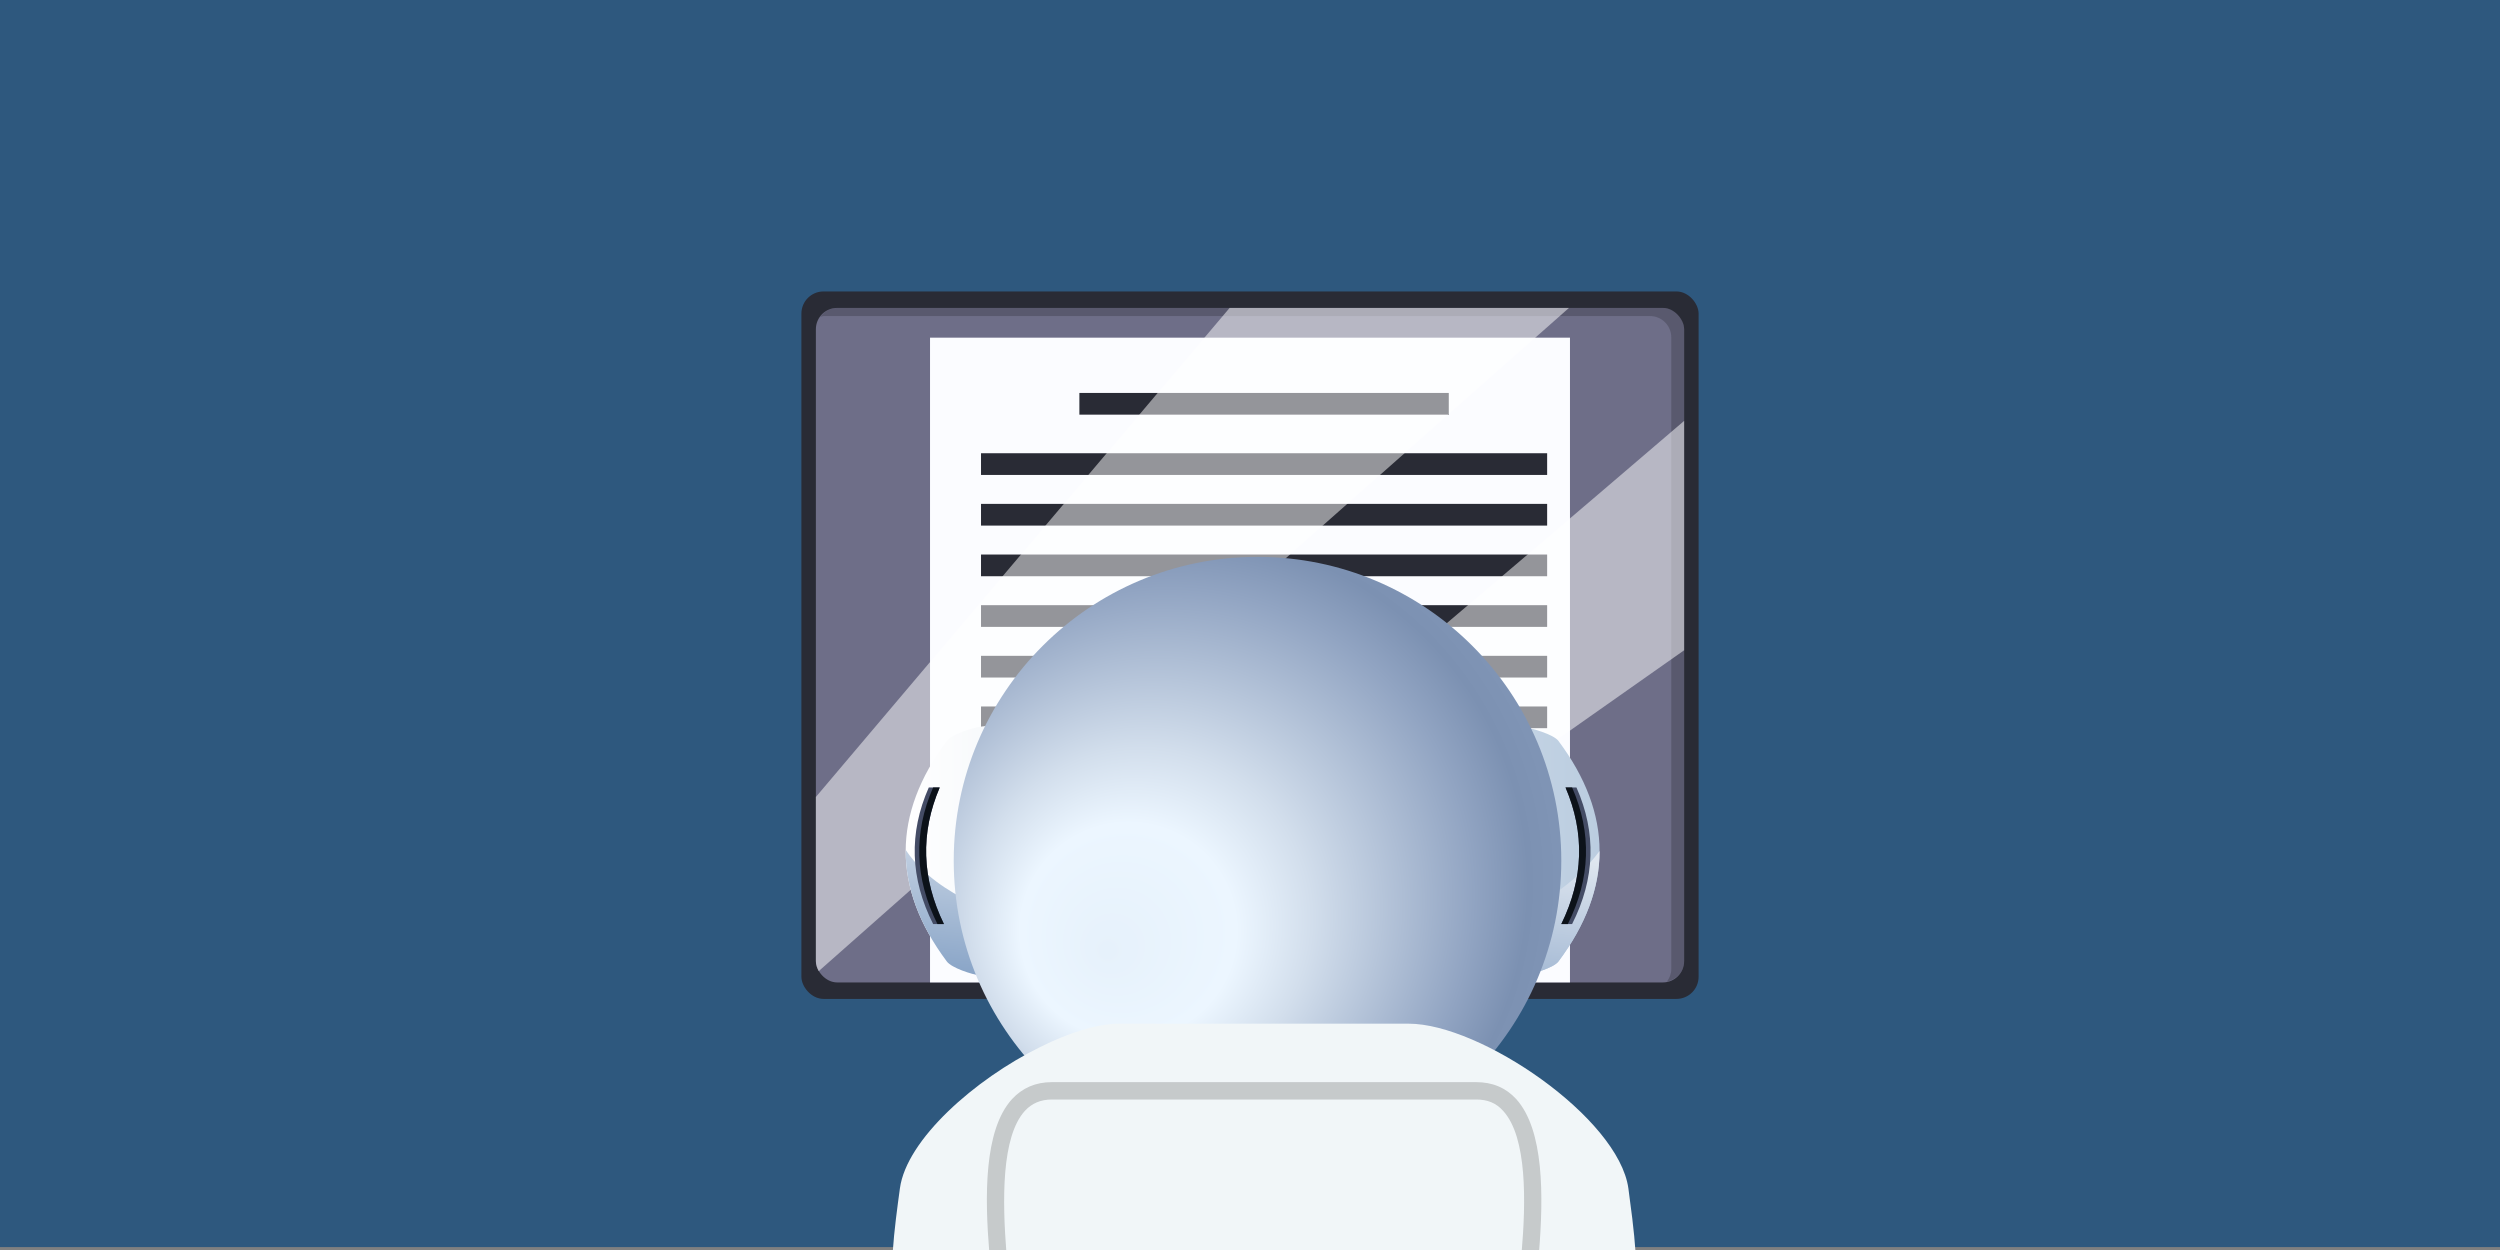 <?xml version="1.0" encoding="UTF-8"?><svg xmlns="http://www.w3.org/2000/svg" xmlns:xlink="http://www.w3.org/1999/xlink" viewBox="0 0 400 200"><rect x="0" y="0" width="400" height="200" fill="#808080" stroke="none"/><defs><style>.f{fill:url(#e);}.g{fill:url(#c);}.h{fill:#f1f6f8;}.i{opacity:.2;}.i,.j,.k,.l{mix-blend-mode:multiply;}.m,.l{isolation:isolate;}.n,.j,.k{fill:#292b35;}.o{fill:#fff;}.p{fill:#707593;}.j{opacity:.3;}.k{opacity:.6;}.q{fill:#0c1219;}.r{opacity:.9;}.s{opacity:.5;}.t{fill:#fbfcff;}.u{fill:#2e587e;}.l{fill:url(#d);}.v{fill:#444c65;}.w{fill:#6e6e88;}</style><linearGradient id="c" x1="144.909" y1="8928.883" x2="255.931" y2="8928.883" gradientTransform="translate(0 9065.073) scale(1 -1)" gradientUnits="userSpaceOnUse"><stop offset="0" stop-color="#fff"/><stop offset="1" stop-color="#bbcde0"/></linearGradient><linearGradient id="d" x1="202.108" y1="8944.031" x2="197.161" y2="8898.049" gradientTransform="translate(0 9065.073) scale(1 -1)" gradientUnits="userSpaceOnUse"><stop offset="0" stop-color="#fff"/><stop offset="1" stop-color="#7696be"/></linearGradient><radialGradient id="e" cx="204.076" cy="8938.288" fx="176.95" fy="8912.759" r="132.153" gradientTransform="translate(0 9065.073) scale(1 -1)" gradientUnits="userSpaceOnUse"><stop offset="0" stop-color="#e6f1fb"/><stop offset=".131" stop-color="#ecf6ff"/><stop offset=".207" stop-color="#d2deec"/><stop offset=".369" stop-color="#91a4c2"/><stop offset=".424" stop-color="#7c91b2"/><stop offset=".475" stop-color="#8196b7"/><stop offset=".546" stop-color="#92a6c5"/><stop offset=".591" stop-color="#a0b5d3"/><stop offset=".77" stop-color="#ecf6ff"/><stop offset=".823" stop-color="#d7e3f2"/><stop offset=".94" stop-color="#afc2db"/><stop offset="1" stop-color="#a0b5d3"/></radialGradient></defs><g class="m"><g id="a"><rect class="u" y="-.464" width="400" height="200"/><rect class="n" x="172.975" y="155.407" width="54.04" height="21.95"/><rect class="n" x="128.225" y="46.631" width="143.551" height="113.194" rx="3.54" ry="3.54"/><rect class="w" x="130.54" y="49.268" width="138.92" height="107.921" rx="3.4" ry="3.4"/><path class="j" d="M266.06,49.268h-132.12c-1.128,0-2.079.586-2.698,1.432.214-.042.413-.129.64-.129h132.12c1.878,0,3.4,1.522,3.4,3.401v101.12c0,.75-.291,1.406-.702,1.968,1.56-.308,2.76-1.62,2.76-3.271V52.668c0-1.878-1.522-3.401-3.4-3.401Z"/><rect class="t" x="148.805" y="54.027" width="102.39" height="103.161"/><rect class="n" x="172.701" y="62.871" width="59.103" height="3.473"/><rect class="n" x="156.962" y="72.518" width="90.581" height="3.473"/><rect class="n" x="156.962" y="80.621" width="90.581" height="3.473"/><rect class="n" x="156.962" y="88.725" width="90.581" height="3.473"/><rect class="n" x="156.962" y="96.829" width="90.581" height="3.473"/><rect class="n" x="156.962" y="104.932" width="90.581" height="3.473"/><rect class="n" x="156.962" y="113.036" width="90.581" height="3.473"/><rect class="n" x="156.962" y="121.14" width="90.581" height="3.473"/><rect class="n" x="156.962" y="129.244" width="14.021" height="3.473"/><g class="s"><path class="o" d="M196.738,49.268c-21.372,25.286-45.274,53.532-66.199,78.249v26.272c0,.588.189,1.115.452,1.597,34.87-30.819,80.958-71.565,120.038-106.118h-54.291Z"/><path class="o" d="M269.46,104.043v-36.7c-36.645,31.397-76.024,64.601-106.108,89.845h30.57c23.085-16.241,49.552-34.862,75.538-53.145Z"/></g><path class="p" d="M246.758,177.801h-89.012c0-2.877,2.332-5.21,5.21-5.21h78.593c2.877,0,5.21,2.333,5.21,5.21h0Z"/><path class="k" d="M227.015,159.807v7.919c-15.976-1.019-34.175-1.204-54.04.046v-7.965h54.04Z"/><g class="m"><g id="b"><path class="g" d="M243.549,156.116c-28.868,4.027-57.735,4.027-86.603,0-1.51-.215-4.671-1.246-5.449-2.273-8.783-11.769-8.783-23.537,0-35.306.778-1.027,3.939-2.058,5.449-2.274,28.868-4.026,57.735-4.026,86.603,0,1.509.216,5.017,1.246,5.795,2.274,8.783,11.769,8.783,23.537,0,35.306-.778,1.027-4.285,2.058-5.795,2.273Z"/><path class="l" d="M239.765,147.549c-9.502,3.553-19.894,4.601-29.969,4.881-8.231.229-16.474-.093-24.663-.934-9.571-.983-19.343-2.544-28.216-6.417-3.952-1.726-7.848-4.047-10.686-7.353-.479-.558-.918-1.141-1.319-1.742-.052,5.953,2.142,11.906,6.585,17.859.778,1.027,3.939,2.058,5.449,2.273,28.868,4.027,57.735,4.027,86.603,0,1.509-.215,5.017-1.246,5.795-2.273,4.398-5.893,6.594-11.786,6.587-17.679-3.932,5.325-9.829,9.016-16.166,11.386Z"/><path class="v" d="M250.483,125.994h1.75c3.225,7.286,2.989,14.573-.699,21.858h-1.726c3.563-7.286,3.791-14.573.675-21.858ZM151.032,147.852c-3.564-7.286-3.792-14.573-.676-21.858h-1.749c-3.225,7.286-2.99,14.573.699,21.858h1.727Z"/><path class="q" d="M251.538,125.994h-1.055c3.116,7.286,2.889,14.573-.675,21.858h1.04c3.639-7.286,3.872-14.573.69-21.858Z"/><path class="q" d="M150.356,125.994h-1.056c-3.181,7.286-2.949,14.573.69,21.858h1.041c-3.564-7.286-3.792-14.573-.676-21.858Z"/><circle class="f" cx="201.202" cy="137.705" r="48.606"/></g></g><path class="h" d="M261.697,200.464c-.122-1.807-.304-3.588-.508-5.279v-.046c-.231-1.806-.463-3.473-.648-5.001-1.574-11.299-23.663-26.349-35.147-26.349h-46.307c-3.519,0-8.057,1.435-12.688,3.751-10.419,5.14-21.348,14.772-22.413,22.598-.401,2.961-.91,6.588-1.161,10.326h118.871Z"/><g class="i"><path class="r" d="M242.574,175.829c-1.667-1.806-3.797-2.686-6.39-2.686h-67.886c-2.593,0-4.723.926-6.39,2.732-4.492,4.955-4.353,15.605-3.612,24.589h2.732c-.648-8.335-.834-18.569,2.964-22.737,1.111-1.204,2.547-1.806,4.306-1.806h67.886c1.806,0,3.195.556,4.306,1.806,3.89,4.214,3.658,14.68,2.964,22.737h2.779c.741-9.076.834-19.68-3.658-24.635Z"/></g></g></g></svg>